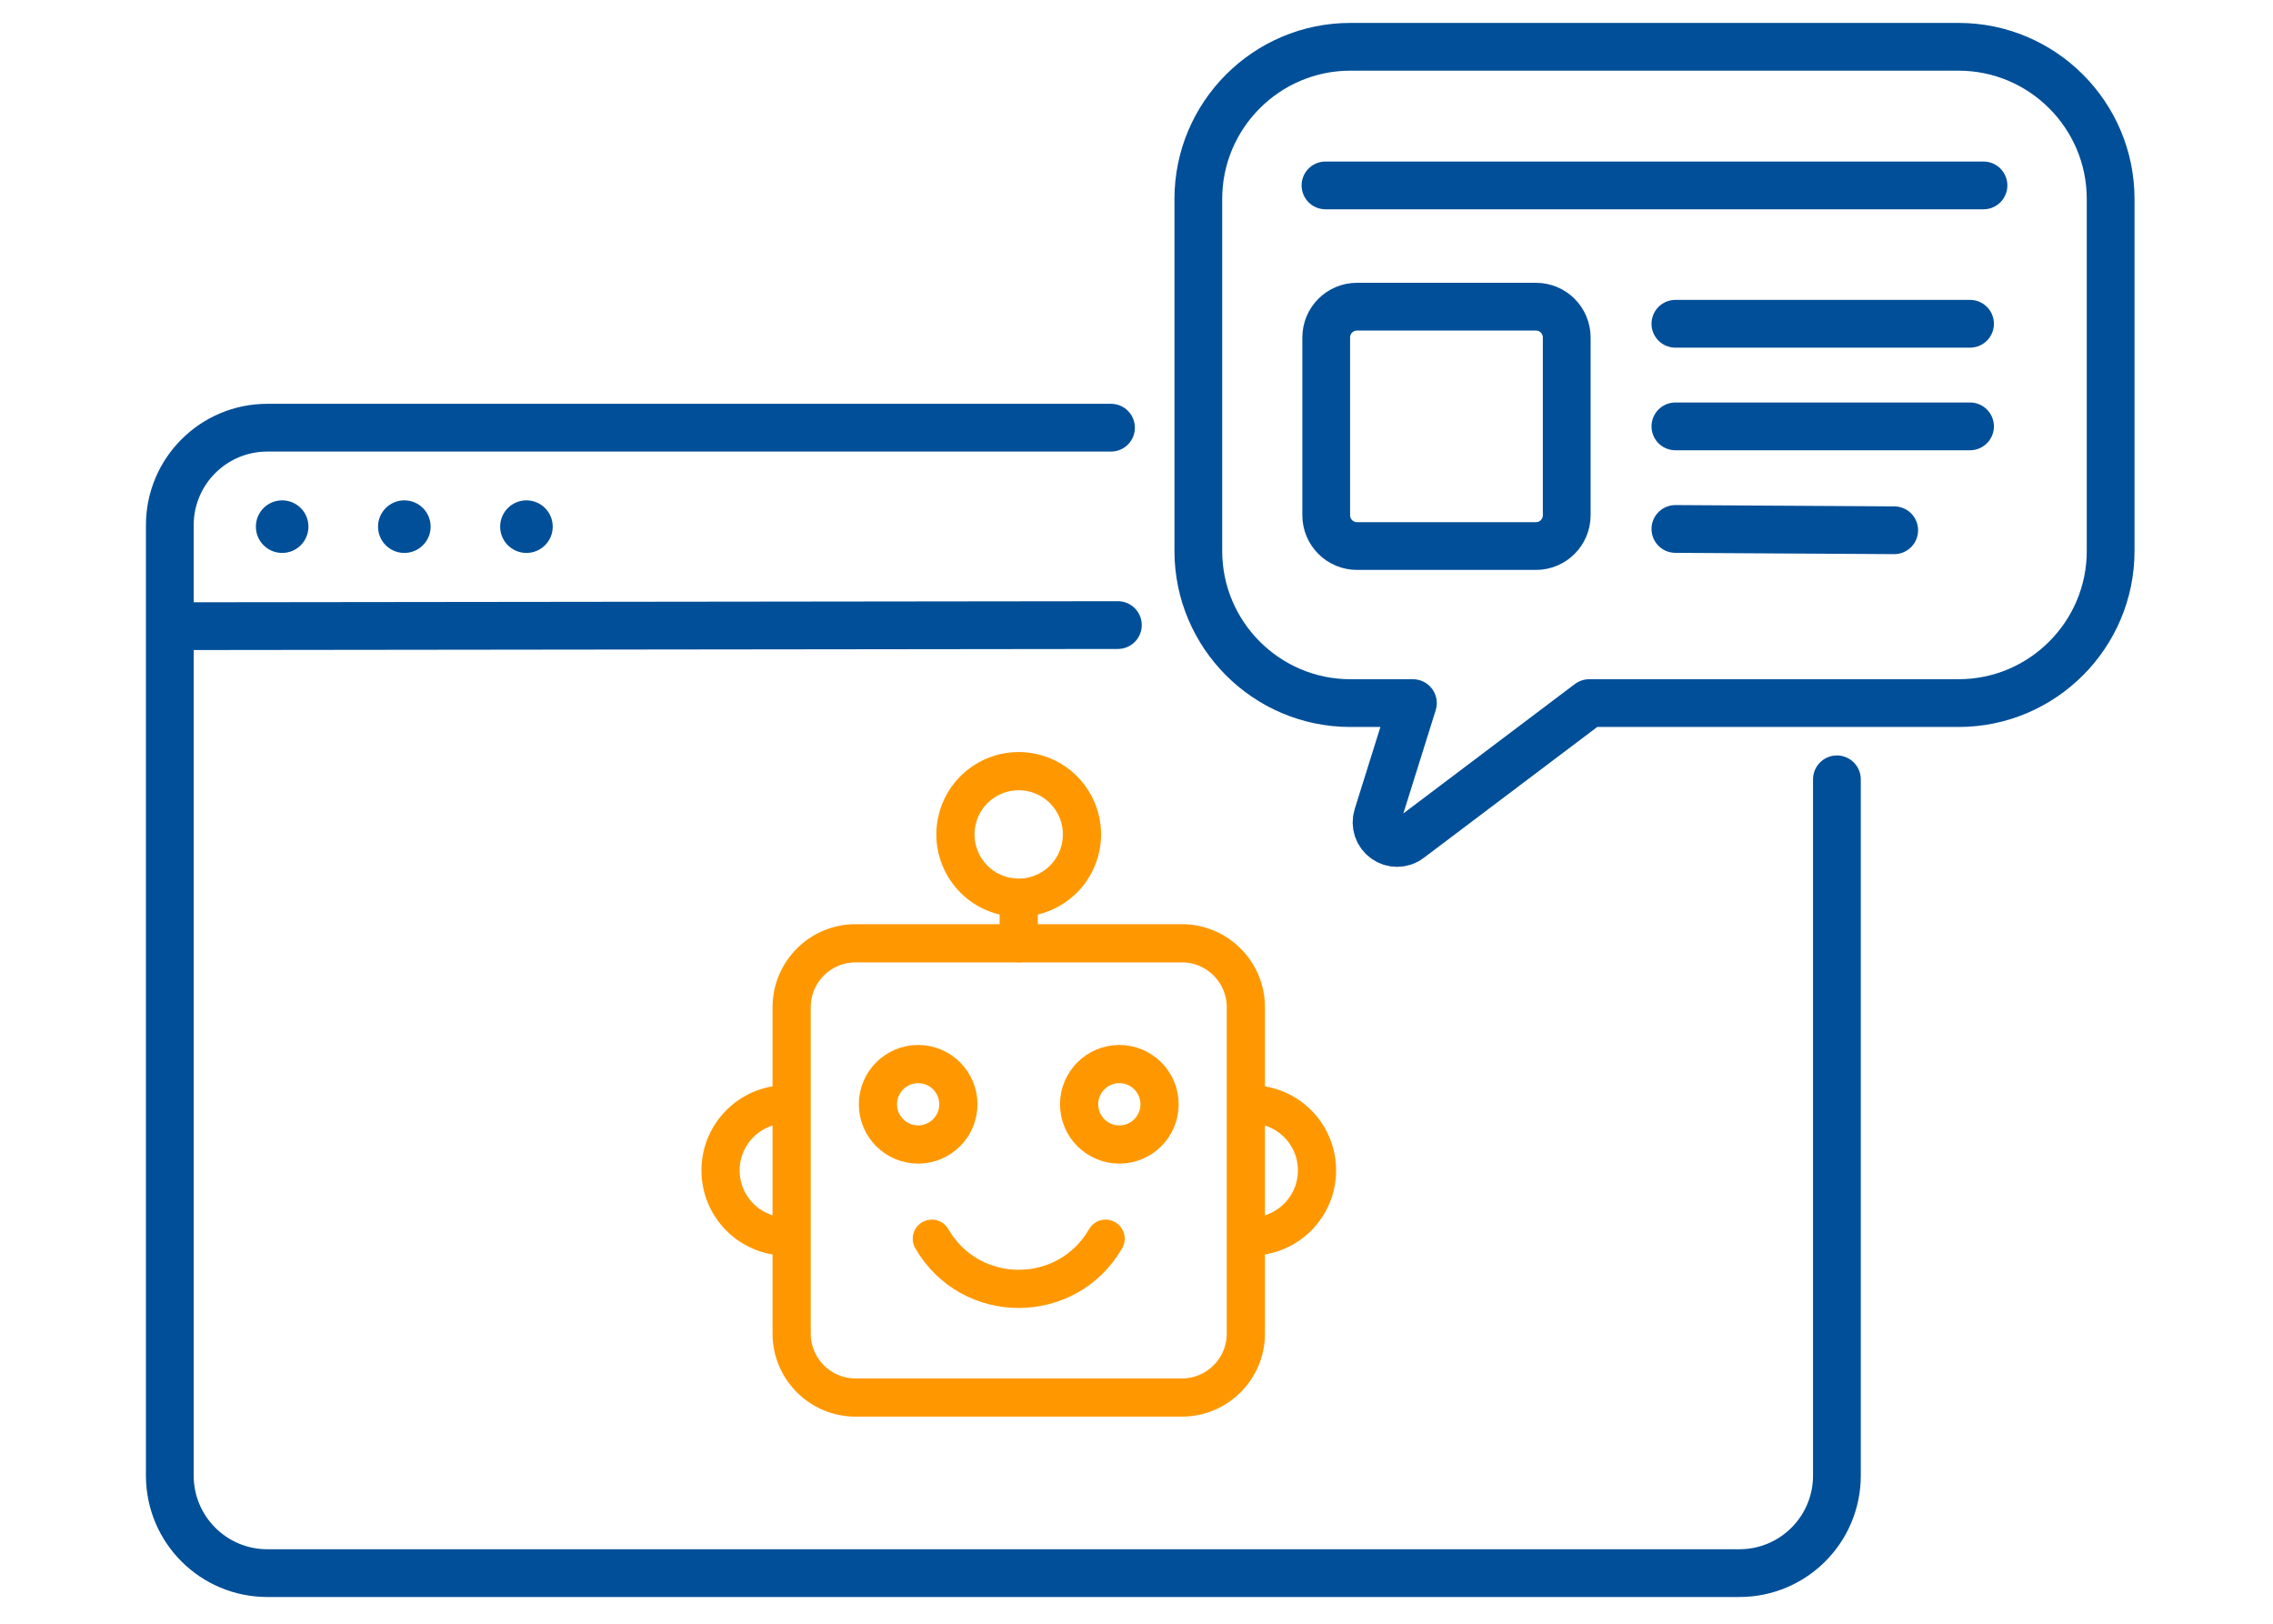 <svg width="119" height="85" viewBox="0 0 119 85" fill="none" xmlns="http://www.w3.org/2000/svg">
<path d="M61.874 49.379H44.795C42.945 49.379 41.445 50.879 41.445 52.729V69.809C41.445 71.659 42.945 73.159 44.795 73.159H61.874C63.725 73.159 65.225 71.659 65.225 69.809V52.729C65.225 50.879 63.725 49.379 61.874 49.379Z" stroke="#FF9800" stroke-width="2" stroke-linecap="round" stroke-linejoin="round"/>
<path d="M53.334 47.292V49.379" stroke="#FF9800" stroke-width="2" stroke-linecap="round" stroke-linejoin="round"/>
<path d="M56.556 44.441C56.976 42.661 55.874 40.878 54.094 40.458C52.314 40.038 50.53 41.14 50.11 42.92C49.69 44.7 50.792 46.483 52.572 46.903C54.352 47.324 56.136 46.221 56.556 44.441Z" stroke="#FF9800" stroke-width="2" stroke-linecap="round" stroke-linejoin="round"/>
<path d="M48.068 59.913C49.231 59.913 50.174 58.97 50.174 57.808C50.174 56.645 49.231 55.702 48.068 55.702C46.906 55.702 45.963 56.645 45.963 57.808C45.963 58.97 46.906 59.913 48.068 59.913Z" stroke="#FF9800" stroke-width="2" stroke-linecap="round" stroke-linejoin="round"/>
<path d="M58.602 59.913C59.764 59.913 60.707 58.97 60.707 57.808C60.707 56.645 59.764 55.702 58.602 55.702C57.439 55.702 56.496 56.645 56.496 57.808C56.496 58.97 57.439 59.913 58.602 59.913Z" stroke="#FF9800" stroke-width="2" stroke-linecap="round" stroke-linejoin="round"/>
<path d="M65.488 64.73C67.401 64.73 68.95 63.181 68.95 61.269C68.95 59.357 67.401 57.808 65.488 57.808" stroke="#FF9800" stroke-width="2" stroke-linecap="round" stroke-linejoin="round"/>
<path d="M41.184 64.73C39.272 64.73 37.723 63.181 37.723 61.269C37.723 59.357 39.272 57.808 41.184 57.808" stroke="#FF9800" stroke-width="2" stroke-linecap="round" stroke-linejoin="round"/>
<path d="M48.785 64.844C50.806 68.346 55.86 68.346 57.883 64.844" stroke="#FF9800" stroke-width="2" stroke-linecap="round" stroke-linejoin="round"/>
<path d="M110.5 28.843V10.413C110.5 6.023 106.928 2.45 102.537 2.45H70.695C66.31 2.45 62.737 6.023 62.737 10.413V28.843C62.737 33.233 66.31 36.806 70.695 36.806H73.971L72.115 42.729C71.977 43.177 72.14 43.663 72.524 43.931C72.71 44.065 72.924 44.128 73.144 44.128C73.364 44.128 73.6 44.056 73.789 43.908L83.203 36.806H102.537C106.928 36.806 110.5 33.233 110.5 28.843Z" stroke="#004F98" stroke-width="2.5" stroke-linecap="round" stroke-linejoin="round"/>
<path d="M80.414 16.054H71.043C70.154 16.054 69.433 16.775 69.433 17.665V26.974C69.433 27.863 70.154 28.584 71.043 28.584H80.414C81.303 28.584 82.024 27.863 82.024 26.974V17.665C82.024 16.775 81.303 16.054 80.414 16.054Z" stroke="#004F98" stroke-width="2.5" stroke-linecap="round" stroke-linejoin="round"/>
<path d="M87.713 16.949H103.139" stroke="#004F98" stroke-width="2.5" stroke-linecap="round" stroke-linejoin="round"/>
<path d="M69.394 9.706H103.843" stroke="#004F98" stroke-width="2.5" stroke-linecap="round" stroke-linejoin="round"/>
<path d="M87.713 22.32H103.139" stroke="#004F98" stroke-width="2.5" stroke-linecap="round" stroke-linejoin="round"/>
<path d="M87.713 27.69L99.169 27.758" stroke="#004F98" stroke-width="2.5" stroke-linecap="round" stroke-linejoin="round"/>
<path d="M96.169 40.797V77.247C96.169 80.065 93.884 82.35 91.065 82.35H13.993C11.175 82.35 8.89 80.065 8.89 77.247V27.492C8.89 24.674 11.175 22.389 13.993 22.389H58.165" stroke="#004F98" stroke-width="2.5" stroke-linecap="round" stroke-linejoin="round"/>
<path d="M9.492 32.779L58.525 32.722" stroke="#004F98" stroke-width="2.5" stroke-linecap="round" stroke-linejoin="round"/>
<path d="M16.148 27.569C16.148 28.33 15.533 28.945 14.772 28.945C14.011 28.945 13.396 28.33 13.396 27.569C13.396 26.808 14.011 26.193 14.772 26.193C15.533 26.193 16.148 26.808 16.148 27.569Z" fill="#004F98"/>
<path d="M22.545 27.569C22.545 28.33 21.929 28.945 21.168 28.945C20.407 28.945 19.792 28.33 19.792 27.569C19.792 26.808 20.407 26.193 21.168 26.193C21.929 26.193 22.545 26.808 22.545 27.569Z" fill="#004F98"/>
<path d="M28.937 27.569C28.937 28.33 28.322 28.945 27.561 28.945C26.8 28.945 26.185 28.33 26.185 27.569C26.185 26.808 26.8 26.193 27.561 26.193C28.322 26.193 28.937 26.808 28.937 27.569Z" fill="#004F98"/>
</svg>

